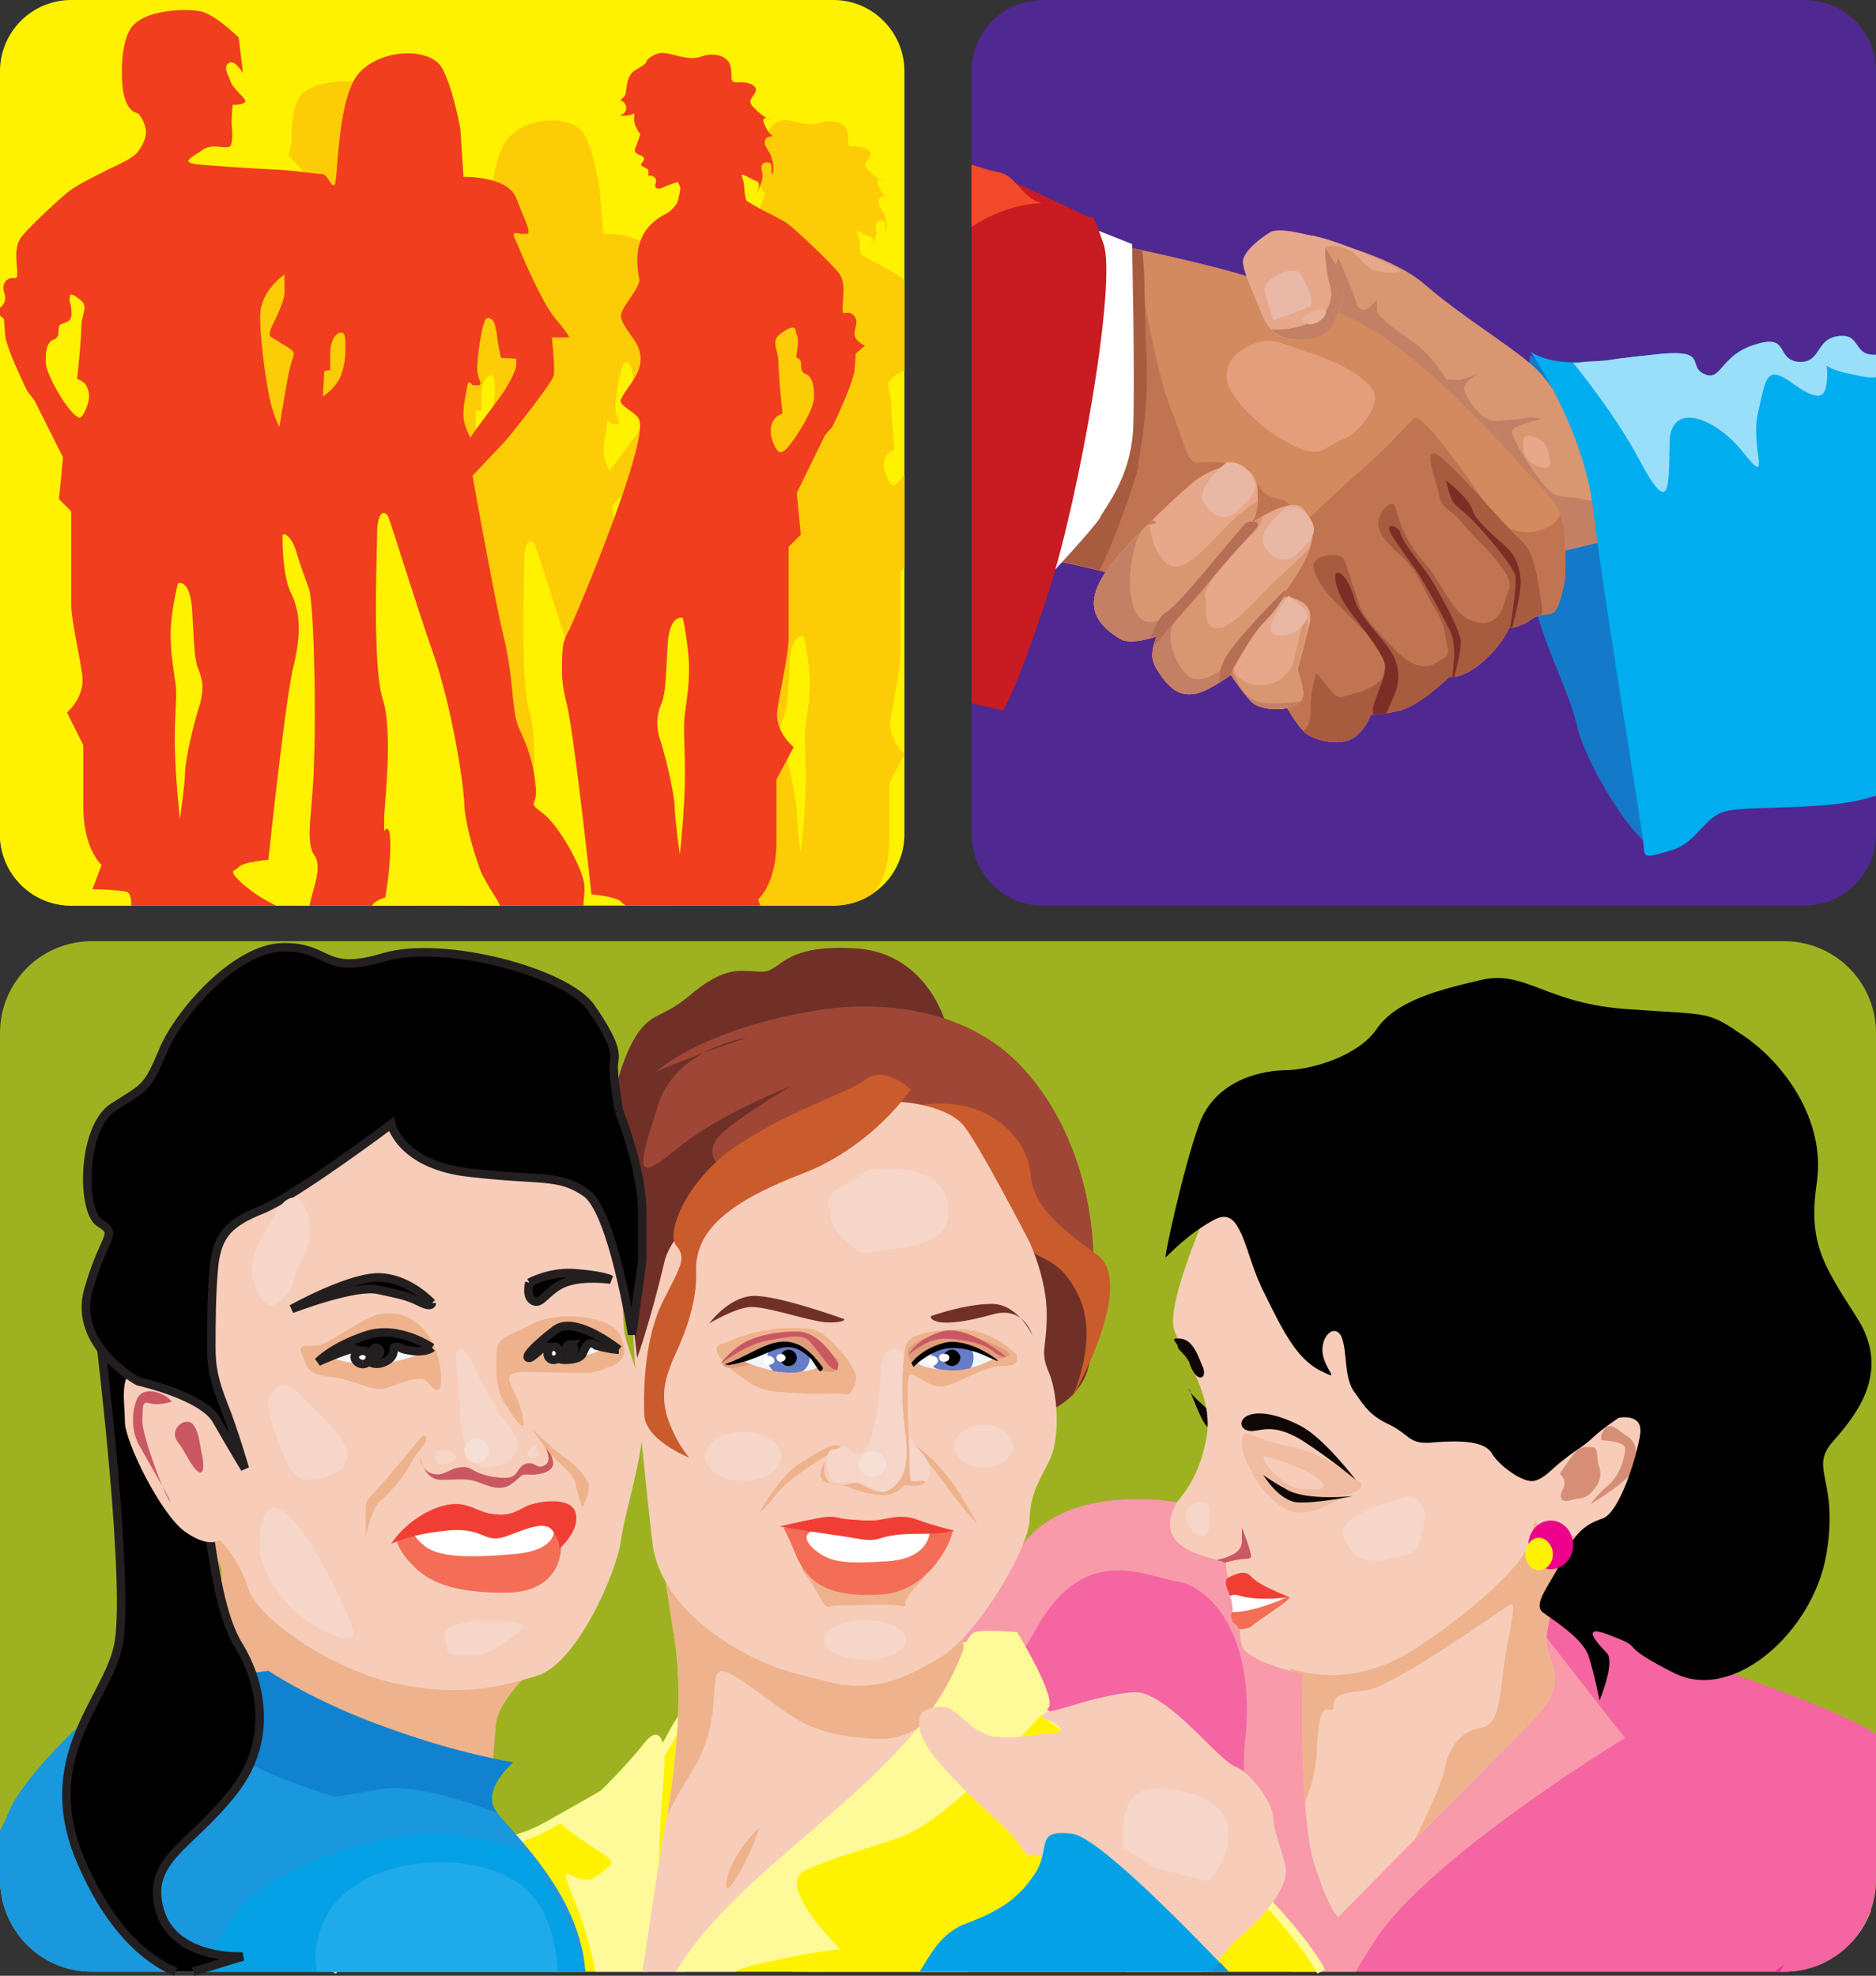 <svg xmlns="http://www.w3.org/2000/svg" width="47.578" height="50.103"><rect width="100%" height="100%" fill="#333333" stroke="none"/><defs><clipPath id="a"><path d="M0 23h47.578v27H0Zm0 0"/></clipPath><clipPath id="b"><path d="M24 48h23.578v2H24Zm0 0"/></clipPath><clipPath id="c"><path d="M24 46h23.578v2H24Zm0 0"/></clipPath><clipPath id="d"><path d="M24 43h23.578v3H24Zm0 0"/></clipPath><clipPath id="e"><path d="M19 38h28.578v12H19Zm0 0"/></clipPath><clipPath id="f"><path d="M45 45h2.578v5H45Zm0 0"/></clipPath><clipPath id="g"><path d="M29 24h18.578v20H29Zm0 0"/></clipPath><clipPath id="h"><path d="M7 40h28v10.102H7Zm0 0"/></clipPath><clipPath id="i"><path d="M0 32h8v18.102H0Zm0 0"/></clipPath><clipPath id="j"><path d="M24 0h23.578v23H24Zm0 0"/></clipPath><clipPath id="k"><path d="M38 8h9.578v14H38Zm0 0"/></clipPath><clipPath id="l"><path d="M39 8h8.578v5H39Zm0 0"/></clipPath></defs><g clip-path="url(#a)" transform="translate(0 .004)"><path fill="#9eb221" d="M2.32 49.996h42.938c1.289 0 2.32-1.055 2.32-2.344V26.184a2.326 2.326 0 0 0-2.32-2.32H2.32A2.326 2.326 0 0 0 0 26.183v21.468c0 1.29 1.031 2.344 2.32 2.344"/></g><g clip-path="url(#b)" transform="translate(0 .004)"><path fill="#fff866" d="M28.48 49.867a.76.76 0 0 0 .774-.773.778.778 0 0 0-.774-.774.775.775 0 0 0-.773.774c0 .437.332.773.773.773zm17.989-.23c.437-.258.8-.696.98-1.188a.808.808 0 0 0-.414-.129.778.778 0 0 0-.773.774.74.74 0 0 0 .207.543zm-21.082.23a.76.76 0 0 0 .773-.773.778.778 0 0 0-.773-.774.794.794 0 0 0-.774.774c0 .437.36.773.774.773zm18.558 0c.41 0 .77-.336.77-.773 0-.41-.36-.774-.77-.774a.778.778 0 0 0-.777.774c0 .437.336.773.777.773zm-3.093 0c.41 0 .773-.336.773-.773a.796.796 0 0 0-.773-.774.775.775 0 0 0-.774.774c0 .437.332.773.774.773zm-3.094 0c.41 0 .773-.336.773-.773a.796.796 0 0 0-.773-.774.778.778 0 0 0-.774.774.76.76 0 0 0 .774.773zm-3.094 0a.775.775 0 0 0 .773-.773.794.794 0 0 0-.773-.774.778.778 0 0 0-.773.774.76.76 0 0 0 .773.773zm-3.09 0c.41 0 .77-.336.77-.773 0-.41-.36-.774-.77-.774a.778.778 0 0 0-.777.774c0 .437.336.773.777.773"/></g><g clip-path="url(#c)" transform="translate(0 .004)"><path fill="#fff866" d="M28.453 47.625a.758.758 0 0 0 .774-.773.76.76 0 0 0-.774-.774.773.773 0 1 0 0 1.547zm19.125-.258v-1.031a.747.747 0 0 0-.566-.258.76.76 0 0 0-.774.774c0 .441.336.773.774.773.23 0 .437-.102.566-.258zm-22.219.258a.758.758 0 0 0 .774-.773.76.76 0 0 0-.774-.774.778.778 0 0 0-.773.774c0 .441.363.773.773.773zm18.559 0c.41 0 .773-.332.773-.773a.778.778 0 0 0-.773-.774.76.76 0 0 0-.773.774c0 .441.335.773.773.773zm-3.094 0a.773.773 0 1 0 0-1.547.76.76 0 0 0-.773.774c0 .441.336.773.773.773zm-3.094 0a.773.773 0 1 0 0-1.547.757.757 0 0 0-.77.774c0 .441.333.773.77.773zm-3.09 0c.438 0 .77-.332.77-.773a.757.757 0 0 0-.77-.774.76.76 0 0 0-.773.774c0 .441.336.773.774.773zm-3.093 0a.758.758 0 0 0 .773-.773.76.76 0 0 0-.773-.774.76.76 0 0 0-.774.774c0 .441.336.773.774.773"/></g><g clip-path="url(#d)" transform="translate(0 .004)"><path fill="#fff866" d="M28.426 45.36a.758.758 0 0 0 .773-.774.773.773 0 0 0-.773-.773.79.79 0 0 0-.77.773c0 .437.36.773.77.773zm19.152-.286v-.953a.762.762 0 0 0-.594-.309.775.775 0 0 0-.773.774.76.76 0 0 0 .773.773.74.74 0 0 0 .594-.285zm-22.242.285a.76.76 0 0 0 .773-.773.775.775 0 0 0-.773-.773.79.79 0 0 0-.773.773c0 .437.359.773.773.773zm18.555 0a.775.775 0 0 0 .773-.773.79.79 0 0 0-.773-.773.775.775 0 0 0-.774.773.76.76 0 0 0 .774.773zm-3.094 0a.778.778 0 0 0 .777-.773.794.794 0 0 0-.777-.773.772.772 0 0 0-.77.773c0 .437.332.773.77.773zm-3.09 0a.76.76 0 0 0 .773-.773.775.775 0 0 0-.773-.773.775.775 0 0 0-.773.773.76.76 0 0 0 .773.773zm-3.094 0a.76.76 0 0 0 .774-.773.775.775 0 0 0-.774-.773.793.793 0 0 0-.773.773c0 .437.363.773.773.773zm-3.093 0a.76.76 0 0 0 .773-.773.775.775 0 0 0-.773-.773.794.794 0 0 0-.774.773c0 .437.363.773.774.773"/></g><g clip-path="url(#e)" transform="translate(0 .004)"><path fill="#f465a2" d="M29.844 38.09s-2.961-.543-4.02 1.262c-1.031 1.78-5.926 8.71-5.926 8.71s-.105 1.008.204 1.934h25.156c.336 0 .644-.078.926-.203.234-.492.902-1.473 1.394-2.27v-3.558c-2.348-1.547-17.734-5.875-17.734-5.875"/></g><path fill="#f89aaa" d="M29.844 38.094s-2.961-.543-4.02 1.261c-.797 1.368-3.84 5.723-5.23 7.708.386-.13.773-.336 1.082-.747 1.234-1.523 3.402-2.808 4.613-5.027 1.238-2.215 2.785-1.289 3.582-1.184.774.13 2.012 1.313 1.703 4.07-.183 1.755.59 4.255 1.156 5.825h1.653c.129-.23.281-.465.46-.746 1.317-2.113 6.368-5.18 6.368-5.18l-2.113-2.707s-.282-.308-.723-.746c-4.328-1.34-8.531-2.527-8.531-2.527ZM20.102 50c-.075-.258-.13-.516-.18-.746.285.258.566.488.902.746zm4.976 0h.05-.05"/><path fill="#ef2294" d="M45.027 50h.23c.337 0 .645-.078.927-.203.156-.313.464-.774.8-1.317v-.027s-1.187.879-1.957 1.547"/><path fill="#0f0706" d="M30.746 35.879c.05-.027-.566-.492-.59-.645-.027-.156.36 1.032.512.953.156-.078.027-.285.078-.308"/><path fill="#f7cdba" d="M31.004 29.848s-1.52 3.168-1.211 3.918c.285.746 1.004 1.648.8 2.73-.206 1.082-.695 1.496-.773 1.649-.695 1.289 1.262 1.367 1.262 1.496l.05.336-.023.074c-.054.105 0 .234.102.465.027.078.05.207.05.285.028.023-.05.152-.05.18.027.05.027.156.078.18.05.026.156.155.156.206 0 .281.075.465.153.516.414.36 1.441.566 1.441.566s-.102 3.504.285 4.793c.414 1.29.621 1.367.621 1.367s3.582-3.632 4.817-4.87c1.238-1.212.363-1.571.465-2.27.078-.696.464-1.75.773-2.164.309-.438.797-.723.797-.723s1.289-1.621 1.008-2.371c-.309-.746-.825-.824-.825-.824s-1.546 2.656-2.605 1.855c-1.055-.797-1.004-1.262-1.004-1.262s-1.34-1.468-2.422-2.5c-1.058-1.03-3.043-1.34-3.558-2.343-.489-1.032-.387-1.29-.387-1.29"/><path fill="#eeb38c" d="M32.73 42.32c.18.028 1.497.567 3.172-.515 1.649-1.082 2.68-2.164 2.809-2.524.156-.336.207-.722.207-.722s.156.308.617.359c.309.05.621.027.824 0a1.798 1.798 0 0 0-.359.387c-.309.414-.695 1.468-.773 2.164-.102.699.773 1.058-.465 2.27-.617.616-1.828 1.855-2.887 2.91.336-.645.723-1.52.773-1.829.106-.543.438-.93.903-1.004.465-.078.465-.671.594-1.597.128-.93.386-1.727.101-1.496-.309.207-2.91 2.035-3.582 2.14-.695.075-.824.13-.848.41-.027.309-.363-.437-.414 1.059a4.05 4.05 0 0 1-.308 1.39c-.106-1.495-.055-3.273-.055-3.273s-.152-.027-.332-.078c0-.023.023-.05.023-.05"/><path fill="#fff" d="M31.133 40.309h.465c.18 0 1.058.257.93.285-.106 0-.75.41-.954.41h-.363v-.024c0-.027.078-.156.05-.18 0-.077-.023-.206-.05-.284a.416.416 0 0 1-.078-.207"/><path fill="#f46d57" d="M32.656 40.492h.024c.18 0-.567.461-.875.696-.102.101-.23.128-.387.128-.027-.078-.102-.156-.129-.156-.05-.023-.05-.129-.078-.18 0-.027.027-.05.027-.101.387.023 1.133-.234 1.418-.387"/><path fill="#f13e35" d="M31.11 40.027c.206-.105.464-.234.617-.05.18.18.414.28.644.386.129.051.23.102.309.13-.13.023-.309.05-.594.05-.64 0-.695-.156-.875-.078h-.027c-.075-.207-.13-.336-.075-.414v-.024"/><path fill="#ca5862" d="M30.852 39.563c.539-.13.617-.282.644-.438v-.387s.258.645.23.746c-.05.079-.101 0-.617.13l-.027.027c-.027-.028-.102-.051-.23-.079"/><path fill="#0f0706" d="M30.516 34.691c-.13-.28-.23-.695-.567-.746-.336-.027-.078.102-.078.207 0 .075.18.18.285.383.18.57.461.442.36.156"/><path fill="#f1bda2" d="M34.512 37.605c-.028-.027-.903-.773-1.832-.93-.953-.179-1.133-.515-1.184-.179-.027.336.102.54.309.953.23.414.746.903 1.054.903.309.027.493-.028.852-.207.363-.18.723-.31.8-.41.051-.13 0-.106 0-.13"/><path fill="#f7cdba" d="M33.145 37.758s-.336.05-.672-.258c-.36-.281-.489-.59-.41-.566.078 0 .925.23 1.363.566.441.336-.281.258-.281.258"/><path fill="#f5d6c9" d="M35.156 38.121c-.027-.027-1.21.36-1.082.824.153.438.41.72 1.004.618.59-.13.875-.13.926-.465.05-.332.207-.59.105-.825-.129-.23-.207-.359-.386-.336-.184.055-.543.184-.567.184"/><path fill="#d68f76" d="M39.563 37.371c.05.078.18.156.078.387-.13.234-.028.363.203.285.258-.078.363 0 .566-.258.207-.234.207-.437.13-.644-.052-.18 0-.414-.13-.438-.125 0-.308-.05-.437.102-.153.156-.41.566-.41.566"/><path fill="#d68f76" d="M40.617 36.523s.543.024.594.18c.027.152-.102.668-.387.926-.308.258-.488.516-.488.516s1.055-.618 1.133-.954c.078-.336.027-.644-.207-.773-.23-.152-.387-.336-.54-.207-.156.156-.105.285-.105.312"/><path fill="#0f0706" d="M31.727 36.29c.257 0 .566-.208 1.289.233.722.461 1.367 1.004 1.367 1.004s-.801-1.058-1.395-1.367c-1.52-.773-1.777.106-1.261.13m2.601 1.648s-1.16.128-1.672-.153c-.515-.285-.62-.387-.62-.387s.362.618.823.696c.465.05 1.47-.157 1.47-.157"/><g clip-path="url(#f)" transform="translate(0 .004)"><path fill="#f465a2" d="M45.129 49.996c.387-.59.723-1.16.926-1.777.492-1.39 1.007-2.293 1.523-2.809v2.242c0 1.29-1.031 2.344-2.32 2.344h-.13"/></g><path fill="#f5d6c9" d="M30.617 38.121c.051-.055.18.875-.129.824-.308-.05-.566-.566-.308-.75.285-.18.386-.023.437-.074"/><g clip-path="url(#g)" transform="translate(0 .004)"><path d="M29.563 31.879c.078-.05.515-.567 1.234-.953.723-.387.75.875 1.265 1.855.489 1.004.825 1.649 1.391 1.957.567.285.207.078.102-.36-.102-.464.285-.85.465-.487.156.359.054 1.054.335 1.414.258.363.387.593.903.828.515.258.465.515 1.133.437.672-.05 1.265-.027 1.445.282.152.285.797.773 1.082.695.281-.074.437-.309.746-.54.285-.23.543-.359.773-.593.258-.23.618-.465.618-.465s.62-.129.543.414c-.078.543-.516 1.985-.953 2.14-.465.153-.723.388-1.032 1.056-.308.644-.773 1.132-.465 1.34.286.206.98.644 1.137 1.081.153.465.281 1.137.281 1.137s.414-.98.18-1.21c-.258-.262-.719-.774.156-.415.875.336.024.153 1.547.926 1.52.773 3.531-1.055 3.867-2.988.332-1.907-.441-2.164.153-2.86.593-.672 1.52-1.78.617-3.172-.875-1.367-1.234-1.906-1.004-3.453.207-1.547-.824-2.965-1.828-3.66-.98-.668-.828-.543-2.938-.695-2.09-.13-2.632-1.004-3.738-.746-1.133.258-2.168.539-2.656 1.234-.465.7-1.676 1.059-2.371 1.059-.719.023-1.805.336-2.164 1.441-.387 1.082-.875 3.352-.825 3.3"/></g><path fill="#ec008c" d="M39.332 39.793c.309 0 .566-.281.566-.617 0-.336-.257-.617-.566-.617-.312 0-.57.28-.57.617 0 .336.258.617.57.617"/><path fill="#fff200" d="M39.02 39.82c.207 0 .363-.18.363-.41 0-.207-.156-.414-.363-.414-.18 0-.336.207-.336.414 0 .23.156.41.336.41"/><path fill="#eeb38c" d="M24.563 50c-.079-.23-.235-.465-.516-.719-1.008-.879-1.676-1.652-2.09-1.496-.41.153-1.082.719-1.262 1.363-.101.442-.18.723-.207.852h4.075"/><path fill="#e2a580" d="M20.566 49.719c.051.078.13.152.207.281h3.79c-.079-.23-.235-.465-.516-.719-1.008-.879-1.676-1.652-2.09-1.496-.41.153-1.082.719-1.262 1.363-.05.235-.101.414-.129.57"/><path fill="#fff200" d="M24.46 41.754s.282-.078.513.129c.386.36.851 1.16 1.109 1.289.414.207 5.8 4.148 7.344 6.676.027.05.054.101.078.152H8.426c.672-1.29 1.496-2.473 2.039-2.73 1.11-.516 2.293-.31 3.48-1.004 1.184-.672 2.551-1.395 2.86-1.856.308-.465.515-1.238 1.547-1.73 1.054-.461 6.109-.926 6.109-.926"/><g clip-path="url(#h)" transform="translate(0 .004)"><path fill="none" stroke="#fffa99" stroke-width=".216" d="M24.46 41.75s.282-.078.513.129c.386.36.851 1.16 1.109 1.289.414.207 5.8 4.148 7.344 6.676.027.05.054.101.078.152m-25.078 0c.672-1.289 1.496-2.473 2.039-2.73 1.11-.516 2.293-.309 3.48-1.004 1.184-.672 2.551-1.395 2.86-1.856.308-.465.515-1.238 1.547-1.73 1.054-.461 6.109-.926 6.109-.926"/></g><path fill="#fffa99" d="M16.445 50c.153-.746.258-1.496.258-2.063 0-1.933.152-2.808.152-3.324 0-.515-.152-.875-.515-.41-.36.465-1.418 1.598-1.828 1.8-.414.208-.516.106.308.7.848.567.848.465.309.875-.516.414-1.133-.773-.516.723.18.437.36 1.054.489 1.699h1.343"/><path fill="#f7cdba" d="M24.434 40.363c.05.23-.207 1.313.207 2.059.386.723-5.723 5.441-7.141 7.398l-.129.18H16.29c.18-1.133.36-2.473.516-3.324.308-1.649.539-3.531.308-5.078-.258-1.57-.488-3.196-.308-3.84.207-.645.437-2.113 2.757-1.75 2.293.332 5.258.926 5.258 1.648 0 .746-.386 2.707-.386 2.707"/><path fill="#eeb38c" d="M24.613 42.371c-.515.852-1.316 1.777-2.37 1.727-1.856-.102-2.063-.54-3.376-1.442-1.316-.879-.234.489-1.316 2.266-.23.363-.438.723-.617 1.082.23-1.469.386-3.066.18-4.406-.208-1.313-.41-2.653-.36-3.426 1.75.488 4.226 1.21 4.871 1.312.617.106 2.137-.101 2.55.336l.31.309-.051.234c.05.23-.18 1.285.18 2.008m-5.36 3.969c-.129.543-.93 2.062-.828 1.367.105-.672.828-1.367.828-1.367"/><path fill="#fffa99" d="M18.66 50c.102-.078.23-.102.387-.152 1.75-.414 2.27-.414 2.27-.414s-1.704-1.649-.88-2.012c.825-.36.981-.36 2.372-.824 1.394-.489 3.507-3.067 3.765-3.274.281-.203-.777-1.933-.777-1.933s-.875-.075-1.082 0c-.332.183-.203.75-1.211 2.14-1.672 2.215-4.637 3.946-6.133 6.11-.078.129-.156.23-.23.359h1.52"/><path fill="#f7cdba" d="M30.852 49.797s.18-.313.644-.723c.488-.414 1.211-1.21 1.106-1.726-.102-.516-.309-.903-.309-1.239 0-.336-.516-1.132-.977-1.316-.441-.18-1.753-1.93-2.554-1.879-.797.05-1.75.41-2.035.465-.309.05-.387.152-.18.23.23.079.566.336.207.336-.387 0-.879.153-1.473.102-.59-.05-.953-.668-1.285-.746-.312-.078-.621.129-.621.129s-.23.336.18.925c.39.594 1.472 1.575 1.78 1.856a3.4 3.4 0 0 1 .645.75c.204.281.23-.387 1.16.977.797 1.187.72 1.726 1.415 2.062h1.933c.235-.102.364-.203.364-.203"/><path fill="#eeb38c" d="M14.02 41.96c-.13.024-1.364 1.005-1.442 1.778a67.398 67.398 0 0 0-.156 2.063s-3.969-1.469-5.23-2.012c-1.266-.539-1.575-1.805-1.575-2.55V39.82c0-.285-.695-.797.078-.824.75-.027 1.703.824 3.117 1.34 1.395.516 3.739 1.289 4.204 1.367.464.05 1.004.258 1.004.258"/><path fill="#1998dd" d="m5.465 42.555 1.34-.184s1.183.8 3.015 1.445c1.828.668 3.196.875 3.196.875s-.825.696-.438 1.239c.387.515 1.777 1.777 2.164 3.425.051.157.078.364.102.645H2.32C1.031 50 0 48.945 0 47.656v-1.238c.102-.18.18-.36.23-.488.364-.88 2.243-2.758 2.836-2.938.621-.207 2.293-.387 2.399-.437"/><path fill="#1082cf" d="M12.629 45.98c-.797-.308-2.164-.746-2.938-.617l-1.187.203s-1.418-.41-2.266-.898c-.722-.414-1.367-1.473-1.238-2.04.258-.023.438-.05.465-.073l1.34-.184s1.183.8 3.015 1.445c1.828.668 3.196.875 3.196.875s-.825.696-.438 1.239l.05.05"/><path fill="#04a1e6" d="M14.563 49.098c.101.312.18.62.28.902H5.157c.282-.617.567-1.16.824-1.469.645-.926 2.422-1.547 3.145-1.726.719-.207 1.52-.309 1.984-.309.465 0 1.88.258 2.243.488.359.258 1.003 1.832 1.21 2.114zm8.761.902c.258-.41.543-1.004 1.211-1.234.746-.286 1.262-.57 1.703-1.239.438-.644-.027-1.136.926-1.03.617.05 2.629 2.085 3.996 3.503h-7.836"/><path fill="#1c8ed5" d="M30.723 50c.074-.078.152-.152.23-.23l.207.23h-.437"/><path fill="#1082cf" d="M14.844 49.95c-.051.027-.051.027-.074.05h.074v-.05"/><path d="M2.55 34.047s.774 6.367.438 7.73C2.68 43.145.926 44.59 2.063 47.22c.85 1.983 1.932 2.6 2.394 2.78h.441l1.262-.387s-1.754.106-2.113-1.183c-.36-1.29.824-1.625 1.906-3.043 1.059-1.39.567-2.887.129-3.61-.465-.718-.644-1.984-.824-3.246-.18-1.289-.438-2.32-.672-2.988-.23-.695-2.035-1.496-2.035-1.496"/><g clip-path="url(#i)" transform="translate(0 .004)"><path fill="none" stroke="#231f20" stroke-width=".216" d="M2.55 34.043s.774 6.367.438 7.73c-.308 1.368-2.062 2.813-.925 5.442.851 1.984 1.933 2.601 2.394 2.781m.441 0 1.262-.387s-1.754.106-2.113-1.183c-.36-1.29.824-1.625 1.906-3.043 1.059-1.39.567-2.887.129-3.61-.465-.718-.644-1.984-.824-3.246-.18-1.289-.438-2.32-.672-2.988-.23-.695-2.035-1.496-2.035-1.496"/></g><path fill="#1faae9" d="M13.402 47.965c.438.437.696 1.16.746 2.035H8.043c-.055-.281-.078-.566.074-1.031.57-1.957 4.047-2.242 5.285-1.004"/><path fill="#f5d6c9" d="M28.48 46.855c0-.59-.078-1.597 1.004-1.492 1.082.075 1.676.489 1.676 1.16 0 .668-.515 1.184-.515 1.184l-1.34-.336-.825-.516"/><path fill="#f7cdba" d="M15.797 31.395s-.024 1.75.027 2.316c.078.57.516 1.266.492 2.32-.027 1.032-.464 2.27-.57 3.043-.101.774-1.105 3.117-2.137 3.426-1.03.309-1.96.516-3.507.207-1.547-.309-3.555-1.598-3.813-2.45-.285-.823-.723-1.21-.723-1.21s-.257.234-.875-.207c-.617-.438-1.523-2.293-1.523-2.781 0-.465-.152-1.188.258-1.34.386-.157.8-.028.8-.184 0-.18.286-2.37.852-3.426.567-1.058 1.649-1.828 2.266-2.062.644-.207 1.781-.336 2.426-.668.668-.363 2.421-.078 3.398.46 1.008.571 1.754.313 2.039.954.309.644.59 1.602.59 1.602"/><path fill="#f46d57" d="M14.203 39.047c.05 0 .18 1.289-1.293 1.34-1.465.027-2.086-.309-2.445-.696-.387-.386-.414-.668-.414-.668s1.16-.515 1.597-.515c.442 0 1.032.203 1.262.203.235 0 .516-.645.88-.258.386.414.386.594.413.594"/><path fill="#fff" d="M14.047 38.71s.18.595-1.008.7c-1.184.102-1.879.074-2.242-.183-.332-.258-.488-.54-.129-.645.387-.129 1.215-.102 1.574-.129.387-.023 1.16-.129 1.34-.129.18-.023.465.387.465.387"/><path fill="#703027" d="M23.969 25.902s-.489-1.777-2.32-1.855c-1.829-.102-1.829.594-2.317.594-.492 0-.852-.18-1.703.488-.824.723-1.031.492-1.445 1.058-.41.594-.696 1.727-.54 1.778.153.078 1.547-.746 3.04-.953 1.523-.23 3.02-.438 3.894-.516.875-.101 1.39-.594 1.39-.594"/><path fill="#a04636" d="M27.73 31.96c0 .103.13-2.862-1.855-4.948-2.008-2.09-5.281-1.367-5.281-1.367s-4.82.695-4.848 3.195c-.023 2.5.723 5.62 1.059 6.16.336.516 5.36 1.188 7.14 1.188 1.801 0 3.735-2.293 3.735-2.938 0-.621.05-1.395.05-1.29"/><path fill="#703027" d="M26.727 35.723s.746-.336.902-1.16c.18-.825.18-2.243-.258-2.708-.437-.46-.824-.925-1.289-.695-.488.235-1.082-.926-.645 1.031a15.238 15.238 0 0 0 1.29 3.532"/><path fill="#ca5b2c" d="M22.86 28.379c-.024 0 2.113.644 2.37 1.52.286.874.207.824.622 1.496.386.668.925.308 1.492 1.44.566 1.134-.18 2.657-.18 2.657s1.703-2.941.645-3.687c-1.082-.774-1.598-1.262-1.676-2.035-.051-.774-.824-1.704-2.086-1.778-1.238-.055-1.137.387-1.188.387"/><path fill="#f7cdba" d="M26.11 31.496s.437.926.437 1.828c0 .903-.18.93.05 1.469.231.543.286 1.602.051 2.168-.257.566-.515.848-.539 1.598-.027.722-1.316 2.91-2.27 3.476-.929.57-1.726.88-2.808.621-.8-.207-1.445-.308-2.398-.879-1.39-.824-1.985-1.8-2.086-2.652-.102-.875-.672-5.93-.465-6.574.207-.617 4.77-4.356 5.824-4.559 1.059-.183 2.09.102 2.477.488.36.36 1.726 3.016 1.726 3.016"/><path fill="#eeb38c" d="M24.793 38.66s-.516-1.004-.953-1.441c-.414-.465-.723-.621-.723-.621s.672.773.903 1.109c.234.36.773.953.773.953"/><path fill="#f5d6c9" d="M23.168 36.574c-.023.051.414.41.414.668 0 .285-.078.387-.336.387-.23 0-.281-.024-.281-.23 0-.235-.055-.903.05-.903.079-.027.18.027.153.078"/><path fill="#eeb38c" d="M21.262 36.727s-1.211.695-1.57 1.16c-.36.465-.415.437-.415.437s.493-.902 1.032-1.234c.543-.336.773-.465.93-.438.152 0 .023.075.023.075"/><path fill="#f5d6c9" d="M22.988 34.691c-.05.258.18 2.86-.129 3.016-.28.18-.617.129-.77.027-.132-.129-.284-.156-.464-.156-.18 0-.492.05-.543-.05-.05-.106-.129-.286-.102-.438 0-.156 0-.336.18-.336.18-.027.258-.102.36-.027.57.62.75-.903.824-1.907v-.078c.054-.847.722-.539.644-.05"/><path fill="#eeb38c" d="M25.797 34.383c.055 0-.64-.672-1.414-.672-.723 0-1.29.129-1.395.363-.101.23-.129 1.39-.078 1.75.027.387.13.957.055 1.34-.078.414-.363.645-.567.672-.234.027-.566-.23-.695-.23s-.234.074-.465.05c-.234 0-.336-.207-.336-.386 0-.157.024-.235.024-.235s-.258.442 0 .543c.258.078.492.078.648.156.153.051.516.18.848.18.336 0 .515-.258.515-.258s.258.051.415 0c.152-.05.152-.105 0-.105-.13 0-.258.054-.258-.051-.028-.102-.028-.387-.028-.566 0-.18-.101-1.985 0-2.063.102-.101.543.414.98.258.466-.152.927-.488 1.392-.488.488 0 .308-.23.359-.258m-5.203-.673a3.976 3.976 0 0 0-1.34.056c-.414.074-.75.257-.93.308-.387.078.078.567.309.719.207.129.441.414.98.492.567.05 1.082.078 1.496.05.41 0 .387.103.516-.1.129-.235.078-.364.078-.364.024 0-.055-.152-.183-.36-.258-.335-.645-.773-.926-.8"/><path fill="#df9c7b" d="M23.145 34.613s-.18-.281-.106-.41c.078-.129.7-.465 1.137-.414.488.05 1.492.438 1.418.566-.106.13-.543.13-1.317.13-.722 0-1.132.156-1.132.128m-1.883-.129s.078.309-.207.309c-.282 0-.645-.258-1.285-.258-.645 0-1.032.156-1.239.156-.234 0-.285-.156-.05-.308.257-.156 1.082-.594 1.62-.543.544.027 1.137.644 1.16.644"/><path fill="#f0f6fc" d="M25.23 34.434s-.539.359-1.261.308c-.672-.05-.774-.23-.774-.23s.36-.285.696-.336c.363-.051.492-.102.75-.024.257.075.59.282.59.282"/><path fill="#667cc7" d="M24.613 34.691a.447.447 0 0 0 .078-.257.379.379 0 0 0-.105-.282c-.23-.078-.36-.027-.695.024a.365.365 0 0 0-.23.078.349.349 0 0 0-.052.18c0 .101.024.18.102.257a.722.722 0 0 0 .258.051c.234.028.465 0 .644-.05"/><path fill="#f0f6fc" d="M20.797 34.664s-.512.207-1.004.129c-.488-.074-.902-.258-.902-.258s.824-.437.98-.437c.18-.024.387-.075.54.105.183.207.386.461.386.461"/><path fill="#667cc7" d="M20.36 34.77a.436.436 0 0 0 .18-.336c0-.051-.024-.079-.024-.13-.028-.023-.051-.05-.106-.1-.152-.18-.36-.13-.539-.106-.05 0-.207.054-.36.129-.027.078-.054.128-.054.207 0 .129.055.23.156.336.051 0 .102.023.18.023.207.027.414.027.566-.023"/><path fill="#703027" d="M21.754 27.863c-.18.075-4.54 2.602-4.899 4.121-.359 1.524-.695 2.45-.695 2.45s-.387-2.836 0-3.504c.387-.672-.234-.028-.234-.645 0-.62-.13-.8 0-1.058.129-.258-.23.027-.23-.489 0-.515-.516-.746.257-1.21.774-.493 2.992-1.212 2.992-1.212s-1.832.258-2.27 1.75c-.464 1.47-.644 2.012.466 1.086 1.132-.93 2.91-1.601 2.91-1.601s-1.625.957-1.883 1.344c-.254.386-.023.898.648.515.668-.387 2.938-1.547 2.938-1.547"/><path fill="#eeb38c" d="M23.426 40.027s-.516.489-.461.645c.05.129-.13 0-.8.023-.669.028-1.056 0-1.134.055-.105.05-.258-.285-.414-.543-.152-.258-.46-.543-.129-.488.364.05 1.418.203 1.883.203h1.031l.024.105"/><path fill="#f46d57" d="M24.148 38.816c.079 0-.464 1.57-1.855 1.621-1.39.079-1.828-.386-2.086-.953a8.119 8.119 0 0 0-.336-.746s2.45-.078 3.04-.078c.593 0 1.237.156 1.237.156"/><path fill="#fff" d="M23.582 38.816s.027.696-1.055.774c-1.082.074-1.418.023-1.754-.207-.308-.207-.464-.488-.128-.567.335-.078.671-.078 1.21-.078h1.004c.13 0 .723.078.723.078"/><path fill="#ca5b2c" d="M23.094 27.629s-.953 1.445-2.758 2.14c-1.805.696-2.734 1.419-2.68 2.5.024 1.055-.543 2.063-.644 2.344-.106.309-.258.672-.106 1.266a3.36 3.36 0 0 0 .567 1.082s-1.106-.438-1.133-1.082c-.024-.621 0-1.91.465-2.863.465-.926.617-1.106.336-1.442-.258-.336.308-1.754 1.675-2.605 1.364-.875 2.653-1.235 3.141-1.598.516-.36 1.137.258 1.137.258"/><path fill="#703027" d="M23.61 33.375s.85-.309 1.546-.309c.668 0 1.028.801 1.028.801s-.204-.746-.977-.543c-.746.207-1.11.235-1.367.207-.258-.05-.23-.129-.23-.156m-2.192.078s-1.703-.617-2.32-.59c-.618.024-1.11.696-1.11.696s.645-.387 1.032-.414c.414-.024 1.418.335 1.906.386.492.028.492-.078.492-.078"/><path fill="#ca5862" d="M25.516 34.41s-.953-.828-1.625-.644c-.645.18-.852.59-.852.59s.387-.333.723-.387c.285-.074 1.11.054 1.367.258.258.207.387.183.387.183"/><path d="M25.309 34.512c.05 0-.723-.594-1.34-.465-.617.156-.852.516-.852.516l.051.101s.234-.254.621-.41c.672-.258 1.441.281 1.52.258"/><path d="M24.148 34.64a.222.222 0 0 0 .207-.206c0-.102-.101-.207-.207-.207-.128 0-.23.105-.23.207 0 .101.102.207.23.207M20 34.64a.206.206 0 0 0 .207-.206.206.206 0 0 0-.207-.207.206.206 0 0 0-.207.207c0 .101.078.207.207.207"/><path fill="#fff" d="M23.945 34.535c.075 0 .13-.05.13-.101 0-.079-.055-.102-.13-.102-.078 0-.129.023-.129.102 0 .05.051.101.13.101m-4.153 0c.078 0 .129-.05.129-.101 0-.051-.05-.102-.129-.102a.11.11 0 0 0-.102.102c0 .05.051.101.102.101m3.84.105c.078 0 .156-.078.156-.128 0-.078-.078-.13-.156-.13-.051 0-.13.052-.13.13 0 .05.079.129.13.129m-4.149-.028c.079 0 .157-.05.157-.101 0-.078-.079-.13-.157-.13-.05 0-.129.052-.129.13 0 .05.079.101.13.101"/><path fill="#f6e0d6" d="M22.14 37.45c.18 0 .333-.157.333-.31a.34.34 0 0 0-.332-.335c-.207 0-.364.156-.364.336 0 .152.157.308.364.308"/><path fill="#f13e35" d="M24.203 38.816s-.543-.129-.957-.285c-.41-.152-.746 0-1.082.028-.332 0-.23 0-.617-.028-.363-.023-.336-.129-.852-.023-.515.101-.925.203-.925.203s1.156.184 1.675.258c.489.078.617.129.926.027.336-.101.723-.101 1.133-.101.387 0 .7-.079.7-.079"/><path fill="#f5d6c9" d="M21.934 42.09c.593 0 1.054-.235 1.054-.492 0-.282-.46-.516-1.054-.516-.567 0-1.032.234-1.032.516 0 .257.465.492 1.032.492m3.016-4.871c.41 0 .745-.258.745-.543 0-.281-.336-.54-.746-.54-.414 0-.746.259-.746.54 0 .285.332.543.746.543m-6.109.331c.543 0 .98-.28.98-.616 0-.336-.437-.618-.98-.618-.543 0-.953.282-.953.618s.41.617.953.617"/><path fill="#ca5862" d="M21.262 34.59s-.438-.824-1.032-.824c-.617 0-1.183.129-1.52.386-.358.282-.437.438-.437.438s.618-.492 1.184-.594c.57-.101.902-.18 1.082.027.207.23.492.668.594.696l.105.023.024-.152"/><path d="M18.402 34.59c.903-.309 1.598-1.16 2.473.101 0 0-.05.157-.129.028-.101-.13-.152-.258-.23-.309-.645-.594-1.004.05-2.012.203-.152 0-.102-.023-.102-.023"/><path fill="#f5d6c9" d="M22.988 29.664c.028 0 .852.129 1.008.7.281 1.054-.516 1.21-1.574 1.34-.617.077-.54.151-.902-.18-.387-.313-.465-.594-.465-.801 0-.207-.23-.36.312-.645.54-.308.567-.414.875-.437.309-.028.746.023.746.023"/><path stroke="#231f20" stroke-width=".216" d="M15.695 28.172s.594 1.441.594 2.601v1.188l-.258 1.879s-.492-3.168-1.187-3.606c-.696-.464-1.082-.285-2.887-.492-1.8-.18-2.035-1.234-2.035-1.234s-2.395 1.8-3.274 2.164c-.847.336-1.105.644-1.21 1.34-.079.695-.079 1.675-.079 2.14 0 .489.055.825.309 1.47.258.644.543 1.62.543 1.62s-.387-.644-.723-1.234c-.36-.621-1.984-.98-1.984-.98s-1.672-.903-1.262-2.321c.414-1.441.774-1.39.285-1.7-.465-.284-.465-2.425.36-2.94.824-.516.851-.489 1.238-1.391.36-.93 1.828-2.63 3.04-2.653 1.21-.027 1.003.72 2.55.258 1.523-.465 4.691.383 5.285 1.285.617.903.617 1.137.566 1.418-.027.286.13 1.188.13 1.188"/><path stroke="#231f20" stroke-width=".216" d="M13.426 32.527s.543-.308 1.215-.234c.695.055.847.156.847.156s-.695-.101-1.16.078c-.46.18-.59.567-.797.465-.207-.105-.105-.465-.105-.465m-2.473.516s-.543-.594-1.262-.645c-.722-.078-2.293.797-2.293.797s1.598-.617 2.188-.488c.594.129.75.156 1.059.309.308.156.308.027.308.027"/><path fill="#ca5862" d="M13.738 36.547s.309.437.102.594c-.23.152-.23-.079-.488-.028-.258.078-.184.364-.543.364-.387 0-.72-.13-.825-.207-.101-.051-.18-.106-.464-.028-.258.106-.36.207-.618.106-.234-.106-.257-.414-.257-.414s.101.593.539.593c.441 0 .39-.027.722 0 .336.051.672.336 1.032.13.335-.235.23-.286.542-.259.31 0 .618-.128.54-.363-.051-.254-.282-.488-.282-.488"/><path fill="#f5d6c9" d="M12.629 35.824c.23.285.539.57.488.903-.078.336-.488.492-.824.492-.336 0-.516-.621-.566-.88a9.315 9.315 0 0 1-.102-1.21c0-.281-.129-.902 0-.902.102 0 .129-.153.438.515a5.2 5.2 0 0 0 .359.672c.156.258.258.387.207.41"/><path fill="#f6e0d6" d="M12.09 37.09a.314.314 0 0 0 .308-.309c0-.156-.156-.285-.308-.285-.184 0-.313.129-.313.285a.3.3 0 0 0 .313.309"/><path fill="#f5d6c9" d="M13.582 36.625c.027.102.156.309.05.309-.1.027-.257.101-.257-.051 0-.156.207-.258.207-.258m-2.266.156c.102 0 .41.153.153.282-.258.128-.387.027-.387.027s-.102-.258 0-.285c.129-.024.129-.024.234-.024"/><path fill="#f13e35" d="M14.176 39.281c.101-.078.566-.543.41-.957-.152-.386-1.004-.258-1.29-.101-.28.156-.46.23-.898.156-.441-.106-.671-.414-1.418-.106-.75.336-1.058.88-1.058.88s.414-.235 1.394-.337c.954-.105.954.336 1.493.153.515-.18 1.058-.461 1.238-.102.207.336.129.414.129.414"/><path fill="#eeb38c" d="M13.504 36.238s.336.543.644.825c.313.285.438.414.465.644.051.258.157.516.157.516s.23-.414.152-.618c-.102-.207-.309-.44-.594-.644-.281-.18-.824-.723-.824-.723m-2.781.157s-.696.847-1.059 1.261c-.387.41-.387.41-.387.617v.696s.157-.774.387-.926c.207-.156.594-.645.695-.824.106-.207.13-.258.364-.543.203-.281 0-.281 0-.281"/><path fill="#f5d6c9" d="M7.629 35.414c0 .024 1.184.98 1.184 1.469.027.488-.645.644-1.032.644-.36 0-.59-.593-.695-.902-.102-.285-.36-.902-.254-1.16.102-.23.18-.336.36-.336.206 0 .464.258.437.285m0-3.402c-.285.437-.078.539-.438.902-.336.387-.617.129-.773-.492-.156-.617.336-1.184.465-1.469.719-1.469 1.312.207.746 1.059m4.511 9.098c-.027.027 1.442-.079 1.083.23-.387.308-.852.644-1.239.644-.359 0-.644 0-.644-.152 0-.156-.13-.309 0-.492.129-.18.824-.258.8-.23m-3.171.335c-.13.387-1.442-.363-1.906-1.058-.465-.668-.543-1.082-.465-1.547.308-2.215 2.422 2.347 2.37 2.605"/><path fill="#eeb38c" d="M11.184 35c.027-.848-.54-1.855-1.543-1.676-.364.051-1.188.672-1.496.774-.286.078-.618-.075-.489.234.125.281.074.516.746.59.672.078 1.032.387 1.368.285.332-.102.875-.36 1.054-.18.051.051.36.489.36-.027m4.254-.336c.23-.05.464-.254.386-.512-.078-.257-.078-.515-.746-.699-.695-.152-1.316-.05-1.703.184-.387.203-.719.258-.773.566-.024.309-.051.953.156 1.313.23.363.41.644.488.644.078 0 0-.387-.129-.695-.129-.309-.437-.672.13-.672.57 0 1.265.027 1.573.027.309 0 .617-.156.617-.156"/><path fill="#f0f6fc" d="M15.438 34.125s-.387.285-.977.285c-.594 0-.828-.129-.828-.129s.492-.312.695-.312c.207 0 .414-.024.57 0 .153 0 .54.156.54.156m-4.641.156c-.024 0-.746.332-1.39.309-.669 0-1.055-.156-.981-.235.054-.101.492-.28.773-.28h.957c.153 0 .64.152.64.152v.054"/><path stroke="#231f20" stroke-width=".216" d="M10.953 34.176s-.851-.594-1.676-.309c-.851.285-1.21.668-1.21.668s.722-.332.93-.332c.179.024.28.488.694.36.438-.153.207-.438.36-.41.156 0 .027.05.387.1.386.052.515-.077.515-.077m4.742.051s-1.082-.875-1.597-.516c-.516.387-.801.7-.696.723.102.027.309-.282.489-.282.156 0 .027.309.414.332.36 0 .465-.101.488-.203.05-.078.105-.336.336-.156.387.102.566.102.566.102"/><path fill="#fff" stroke="#231f20" stroke-width=".216" d="M14.047 34.484c.078 0 .156-.074.156-.152 0-.105-.078-.18-.156-.18-.102 0-.156.075-.156.18 0 .078.054.152.156.152m.413-.179a.11.11 0 0 0 .102-.102c0-.05-.05-.105-.101-.105a.113.113 0 0 0-.106.105c0 .05.051.102.106.102M9.2 34.59a.178.178 0 0 0 .183-.18c0-.078-.078-.156-.184-.156-.101 0-.203.078-.203.156 0 .102.102.18.203.18m.336-.207c.05 0 .106-.051.106-.102 0-.054-.055-.105-.106-.105-.05 0-.101.05-.101.105 0 .051.05.102.101.102"/><path fill="#ca5862" d="M4.355 35.543c-.18-.234-.644-.363-.824-.156-.156.18-.258.824 0 1.265.258.461.903 1.57.774 1.414-.13-.129-.723-1.726-.696-2.058.024-.363-.027-.492.23-.414.235.05.516-.051.516-.051m.774 1.367c-.05-.129-.078-.8-.336-.851-.23-.051-.488.257-.281.515.203.258.332.617.515.746.203.13.102-.41.102-.41"/><g clip-path="url(#j)" transform="translate(0 .004)"><path fill="#502891" d="M26.445 22.96h19.328a1.81 1.81 0 0 0 1.805-1.804V1.801c0-.98-.8-1.805-1.805-1.805H26.445a1.808 1.808 0 0 0-1.804 1.805v19.355c0 .98.797 1.805 1.804 1.805"/></g><path fill="#1379c8" d="M38.816 8.996s1.235.875 1.778 4.406c.566 3.532 1.906 8.196 1.39 8.094-.539-.101-1.754-2.113-1.984-3.066-.207-.98-1.055-2.399-1.184-3.711-.132-1.34-.078-2.63-.156-3.531-.078-.903.156-2.192.156-2.192"/><path fill="#d99771" d="m40.824 13.688-1.16.28s-1.676-1.62-2.137-2.187c-.441-.57-1.16-1.547-1.652-1.96-.488-.387-1.469-.981-1.469-.981s-1.906-2.473-1.75-2.758c.153-.281 2.524.313 3.453 1.11.953.824 2.036 1.468 2.68 2.011.668.54 1.082 1.492 1.441 2.395.387.902.594 2.09.594 2.09"/><path fill="#c48064" d="M33.816 6.883c-.027 0 .13-.336.13-.336s.331.746.437 1.082c.074.336.308.234.437.078.13-.129.102-.129.102.156.027.282.93.746 1.238 1.082.309.309.516.668.516.668l.336.028.488-.157s-.438.207-.36.414c.051.207.438.825.848.774.387-.027.621-.05.75-.078.102-.028.36.027.36.027s-.645.152-.746.281c-.106.13.796 1.52 1.054 1.625.235.102.18.024.852.153.129.027.258.027.336.027.152.543.23.98.23.98l-1.16.282s-1.676-1.621-2.137-2.188c-.441-.57-1.16-1.547-1.652-1.96-.488-.387-1.469-.981-1.469-.981s-.258-.332-.59-.774c.024-.023.024-.05.024-.074.078-.387.05-.285.027-.515-.027-.235 0-.594-.05-.594"/><path fill="#d28a5e" d="M28.71 6.29s1.985.413 3.017.745c1.03.363 2.808 1.008 3.812 1.832 1.008.797 1.832 1.625 2.734 2.602.875.98 1.239 1.238 1.34 1.703.13.437.078 1.52.078 1.52s-.128.773-.308.851c-.184.078-.336 0-.567.18-.234.18-.543.207-.543.207s-.18.437-.695.875c-.515.437-.824.36-.824.36s-.7.698-1.238.85c-.543.13-.746.106-.746.106s-.207.567-.622.668c-.386.106-.851-.05-1.054-.207-.184-.18-.414-.566-.414-.566s-.723-1.364-2.344-2.371c-1.652-1.004-1.934-1.004-2.297-1.133-.332-.102-1.004-.23-1.465-.336-.492-.078-.672.207-.8-.36-.157-.566-.079-4.718.23-5.308.312-.594.516-1.238 1.187-1.754.668-.488 1.52-.465 1.52-.465"/><path fill="#c17451" d="M33.066 13.273s.567-.566 1.446-1.34c.875-.773 1.082-1.081 1.34-1.312.23-.258 1.699 2.008 2.113 2.524.41.492 1.055.386 1.367.18.125-.075.203-.204.254-.282 0 .023.027.078.027.129.13.437.078 1.52.078 1.52s-.128.773-.308.851c-.184.078-.336 0-.567.18-.234.18-.543.207-.543.207s-.18.437-.695.875c-.515.437-.824.36-.824.36s-.7.698-1.238.85c-.543.13-.746.106-.746.106s-.207.567-.622.668c-.386.106-.851-.05-1.054-.207-.184-.18-.414-.566-.414-.566s-.309-.567-.953-1.262c-.258-.438-.489-.953-.438-1.418.078-.746.078-1.133.465-1.441.41-.313 1.312-.622 1.312-.622"/><path fill="#a75b3f" d="M32.215 15.773c.027-.05 1.367 1.52 1.547 1.754.183.207.183.18.722.024.516-.18.594-.387.594-.387s.129-.332-.05-.64c-.184-.336-1.137-1.215-1.29-1.395-.183-.207-.492-.645-.414-.848.078-.207.672-.312.774-.078.078.23.257.774.386 1.16.13.36.672.903 1.055 1.262.414.36.723.309.93.156.207-.129.308-.129.234-.414-.078-.285 0-.437-.312-.93-.309-.515-.387-.875-.774-1.261-.41-.387-.746-.668-.644-1.031.129-.36.386-.465.414-.282.05.18.23.875.746 1.418.492.54.672 1.34 1.289 1.492.617.157.723-.464.773-.617.028-.18.258-.285-.129-.8-.386-.516-.566-.59-.925-1.032-.364-.46-.567-.387-.645-.773-.078-.41-.336-.977-.156-1.055.207-.101 1.777 1.805 2.215 2.191.441.36.441 1.211.52 1.493.023.129.05.257.023.414-.078 0-.153.027-.282.129-.234.18-.543.207-.543.207s-.18.437-.695.875c-.515.437-.824.36-.824.36s-.7.698-1.238.85c-.543.13-.746.106-.746.106s-.207.566-.622.668c-.386.106-.851-.05-1.054-.207-.184-.18-.414-.566-.414-.566s-.41-.774-1.29-1.57c.13-.208.286-.31.387-.387.18-.13.438-.207.438-.286"/><path fill="#c17451" d="M28.79 6.316s.464 2.938.901 4.047c.438 1.082.387 1.418.774 1.364.387-.024 1.16-.024 1.34.386.207.414.308.465.722.567.383.129.461.773.668 1.601.23.824.438 2.035.157 2.91-.207.672 0 1.082-.286 1.34-.207-.18-.386-.515-.386-.515s-.723-1.364-2.344-2.371c-1.652-1.004-1.934-1.004-2.297-1.133-.332-.102-1.004-.23-1.465-.336-.492-.078-.672.207-.8-.36-.157-.566-.079-4.718.23-5.308.312-.594.516-1.238 1.187-1.754a2.368 2.368 0 0 1 1.29-.438h.308"/><path fill="#a75b3f" d="M28.867 11.781c-1.367.18-1.16-.594-1.883-.414-.386.078-.93.723-1.289 1.367 0 .516.028.926.078 1.082.13.567.309.282.801.36.387.078.953.18 1.313.285.465-.93 1.058-2.734.98-2.68"/><path fill="#7c2e26" d="M34.227 15.492c.308.41.875 1.106.902 1.39.027.31-.336.954-.309 1.134v.105c.051 0 .153 0 .336-.027.102-.23.203-.465.254-.594a1.156 1.156 0 0 0-.152-1.004c-.18-.308-.774-.851-.903-1.289-.128-.488-.359-.746-.464-.672-.075.078 0 .516.336.957m1.109-1.855c.203.308.566.797.695 1.004.18.308.465.796.723 1.312.18.313.129.879.074 1.211h.055c.078-.309.203-.797.152-.977-.074-.335-.566-1.238-.824-1.625-.258-.359-.645-.824-.695-1.054-.028-.156-.489-.336-.18.129m2.961 2.293c.055-.364.183-1.137.129-1.34-.074-.285-.953-1.29-1.156-1.469-.208-.207-.415-.312-.465-.492a2.582 2.582 0 0 1-.13-.438s.567.414.669.746c.105.313.695.774.902.981.207.207.363.594.309 1.004-.024.285-.13.723-.203.98l-.055.028"/><path fill="#a75b3f" d="M28.816 12.012c.024-.18.332-1.496.258-2.965-.054-1.082-.027-2.164-.105-2.68a4.383 4.383 0 0 0-.258-.078s-.852-.023-1.52.465a3 3 0 0 0-.566.594c-.441 1.34-.828 3.425 0 4.226.848.903 1.672 1.235 1.777 1.055.13-.18.414-.617.414-.617"/><path fill="#e39e7c" d="M34.176 11.082c.23-.102.824-.719.668-1.133-.18-.414-1.004-.797-1.547-.98-.567-.153-.977-.438-1.414-.281-.465.152-.801.437-.774.902.024.437.746 1.133 1.262 1.469.54.336.926.488 1.211.336.309-.184.594-.313.594-.313"/><path fill="#fff" d="m27.86 5.852.85.336s.08 3.476.028 4.714c-.078 1.239-.699 1.934-.851 2.243-.18.285-1.211 1.39-1.211 1.39s-1.703-.512-1.649-1.726c.051-1.211-.363-4.329.024-5.332.414-1.032-.153-1.91.98-1.754 1.133.156 1.828.129 1.828.129"/><path fill="#c81b22" d="M24.64 4.281c.051.024.13.024.18.051.668.102 2.45 1.031 2.707 1.133.254.129.13-.207.461.723.336.953-.59 6.34-1.414 8.89-.828 2.527-1.137 2.938-1.137 2.938l-.796-.18V4.28"/><path fill="#e6a78b" d="M33.324 5.98c.028-.027.93.98.696 1.7-.204.722-.438.902-.954.93-.515.05-.851-.13-1.054-.618-.207-.515-.465-1.058-.492-1.34 0-.257.386-.57.671-.75.258-.18 1.082.106 1.133.078"/><path fill="#c48064" d="M32.242 8.352c.594.05 1.778-.23 1.469-1.188a3.464 3.464 0 0 1-.102-.875c.258.363.567.93.41 1.39-.203.723-.437.903-.953.93-.359.028-.617-.05-.824-.257"/><path fill="#e9b8a7" d="m32.063 7.371.23.75s.672-.234.902-.336c.23-.105-.23-.875-.23-.875s-.184-.129-.543.05c-.387.18-.36.411-.36.411"/><path fill="#e9b198" d="M33.195 8.223c.102.027.285-.078.336-.13.102-.1.18-.284-.05-.257-.079 0-.774.258-.286.387"/><path fill="#e6a78b" d="M38.66 11.082c-.027.027-.129.465.207.672.332.207.488.101.438-.102-.051-.234-.051-.363-.23-.492-.208-.129-.364-.129-.415-.078m-5.156-4.715c.027-.05.207-.258.7-.027.23.105.382.387.589.492.336.129.773.078.723.023-.051-.074-2.036-.976-2.399-.875-.36.13-.668.13-.336.31.336.179.723.077.723.077m-5.129 7.707c.621-.672 1.316-1.367 1.781-1.754.18-.18.489-.36.797-.465.438-.152.879.055.93.465.074.723-.156.953-.156.953s1.054-.746 1.34-.359c.285.387.285.746.05 1.238-.23.489-.617.977-.617.977s.852 0 .723.644c-.157.645-.313 1.211-.313 1.211s.106.309.13.493c.026.18.026.359-.333.46-.336.106-.824.028-.98-.152-.18-.18-.516-.672-.516-.672s-.645.492-1.004.492c-.336.024-.543-.183-.723-.414-.152-.23-.207-.28-.257-.515-.028-.207.105-.54.105-.54s-.621.231-.906.075c-1.004-.59-.797-1.262-.051-2.137"/><path fill="#d99771" d="M29.148 13.25c.028.258.106.773.438 1.031.441.332.98-.414 1.676-1.086.285-.258.492-.41.644-.488-.023.414-.18.566-.18.566s.13-.078.31-.18c-.052.18-.153.36-.333.516-.363.309-1.187 1.211-1.137 1.52.051.285-.101.824.336.8.438-.05.98-.8 1.727-1.468.258-.234.437-.414.594-.566-.028.074-.055.18-.106.257-.23.489-.617.977-.617.977h.129c-.027.027-.078.078-.102.078-.285.23-1.187 1.34-1.238 1.648-.05.286.36.567.746.516.387-.05.465-.152.645-.336.18-.18.23-.898.386-1.285.102-.184.102 0 .079.281a13.01 13.01 0 0 1-.235.953s.106.309.13.493c.026.18.026.359-.333.46-.336.106-.824.028-.98-.152-.18-.18-.516-.672-.516-.672s-.645.492-1.004.492c-.336.024-.543-.183-.723-.414-.152-.23-.207-.28-.257-.515-.028-.207.105-.54.105-.54s-.621.231-.906.075c-1.004-.59-.797-1.262-.051-2.137.258-.285.516-.566.773-.824"/><path fill="#c48064" d="M29.176 13.3c-.028 0-.078 0-.102.024l.125-.129c.156.028.184.078-.023.106zm-.207.13c-.438.617-.567 2.965.644 2.191.285-.207.543-.312.414-.183-.156.128-.441.515-.312.957.515 1.699 1.367.18 1.547.64.386.903.722.852 1.726.75-.05.05-.129.13-.281.153-.336.105-.824.027-.98-.153-.18-.18-.516-.672-.516-.672s-.645.492-1.004.492c-.336.024-.543-.183-.723-.414-.152-.23-.207-.28-.257-.515-.028-.207.105-.54.105-.54s-.621.231-.906.075c-1.004-.59-.797-1.262-.051-2.137.207-.207.414-.437.594-.644"/><path fill="#b66e55" d="M29.254 16.395c.308-.364 1.004-1.16 1.234-1.418a32.065 32.065 0 0 1 1.344-1.547c.102-.106.074-.18 0-.207-.078.027-.105.05-.105.05s.027 0 .05-.05c-.05 0-.129 0-.18.05-.152.106-1.675 2.063-2.011 2.243-.18.105-.309.386-.387.644.078-.023.133-.023.133-.023s-.055.129-.078.258m1.906.769c.23-.41.617-1.105.903-1.39.257-.258.41-.489.488-.645H32.5s.05-.05.078-.102c.024-.05.024-.078.024-.078s-1.391 1.367-1.57 1.832c-.106.203-.106.41-.106.54.105-.079.183-.13.234-.157"/><path fill="#e9b8a5" d="M32.68 15.105s-.797.954-.282 1.004c.512.051.77-.386.77-.515-.023-.156-.488-.489-.488-.489m-.051-2.242s-.746.59-.594.926c.156.336.516.566.852.258.308-.309.593-.516.336-.902-.235-.387-.594-.282-.594-.282m-1.519-1.136s-.774.62-.594.98c.152.336.539.566.851.258.336-.309.617-.516.36-.93-.258-.383-.618-.308-.618-.308"/><g clip-path="url(#k)" transform="translate(0 .004)"><path fill="#00adef" d="M38.816 8.914s1.34 1.906 1.594 4.02c.235 2.09 1.238 8.07 1.266 8.43.05.335-.078.437.668.206.773-.207.851-.953 1.574-1.03.723-.106 2.527 0 3.555-.337l.105-.027V8.992c-.078 0-.156 0-.234-.027-.309-.102-.23-.54-.77-.438-.543.106-.39.696-.98.645-.567-.078-.207-.723-1.082-.438-.88.258-.852.954-1.29.746-.464-.203.18-.668-1.316-.488-1.496.156-.773.13-1.726.18-.926.078-1.364-.258-1.364-.258"/></g><g clip-path="url(#l)" transform="translate(0 .004)"><path fill="#99dff9" d="M39.898 9.2c.461.566 1.211 1.57 1.7 2.5.773 1.44.722.616.746-.466 0-1.082 1.16-.671 1.883.258.722.903.156-.156.359-1.031.207-.902.207-1.238.902-.723.723.516.828.285.852-.18.027-.488-.23-.23.594-.078.336.079.539.106.644.079v-.567c-.078 0-.156 0-.234-.027-.309-.102-.23-.54-.77-.438-.543.106-.39.696-.98.645-.567-.078-.207-.723-1.082-.438-.88.258-.852.954-1.29.746-.464-.203.18-.668-1.316-.488-1.496.156-.773.13-1.726.18-.102.027-.207.027-.282.027"/></g><path fill="#ed1c24" d="M24.64 4.176c.231.078.489.156.747.207.437.152.515.617 1.031.773 0 0-.824-.027-1.777.594V4.176"/><path fill="#f14929" d="M24.64 4.176c.231.078.489.156.747.207.437.152.515.617 1.031.773 0 0-.824-.027-1.777.594V4.176"/><path fill="#fff200" d="M1.805 22.965h19.328a1.808 1.808 0 0 0 1.804-1.805V1.805c0-.98-.796-1.805-1.804-1.805H1.805A1.808 1.808 0 0 0 0 1.805V21.16c0 .98.797 1.805 1.805 1.805"/><path fill="#fccc06" d="M7.398 3.61s-.054-.825.23-1.188c.286-.36 1.212-.41 1.571-.332.363.074.903.617.903.617l.105.824s-.207-.336-.363-.258c-.13.106.027.516.078.672.05.153.336.258.336.258s-.285-.156-.309.024c-.027.207-.027.492-.027.492l.078.437s-.465-.027-.723.13c-.28.179-.59.308-.078.335.516.05 1.395.102 1.832.129.438.023.801.102.98.102.153 0 .18.308.282.257.105-.05.078-2.062.617-2.629.516-.566 1.625-.542 1.91-.078.258.493.387 1.418.387 1.418l.102 1.11s1.007-.028 1.21.488c.208.492.387.8.258.8h-.152s-.207-.027-.156.102c.078.13.566 1.418.953 1.856.36.465.336.465.336.465h-.414s.078.644.054.875c-.054.207-1.109 1.496-1.109 1.496l-.773.824s.464 2.68.695 3.687c.258 1.004.18 1.778.387 2.188.18.387.308.773.386 1.316.051.516-.257.336.157.645.386.281.925 1.312.953 1.676.023.257-.055.488 0 .617H16.21a1.727 1.727 0 0 0-.129-.309c-.336-.515-.387-.644-.387-.644s-.336-.875-.36-1.52c-.054-.644-.335-2.426-.75-3.558-.382-1.133-.952-2.989-1.03-3.145-.075-.152-.258-.078-.258.387 0 .488-.102 3.117.129 3.867.234.773.054 2.473.054 2.73v.309s.13-.258.13.313a6.9 6.9 0 0 1-.13 1.21s-.335.102-.335.258v.102h-1.442v-.05c.05-.364.36-.981.152-1.29-.23-.309-.05-1.004 0-2.164.028-1.16-.023-3.61-.152-3.996-.105-.387-.207-.594-.285-.902-.102-.31-.309-.438-.309-.31 0 .157 0 .954.207 1.368.18.387.23.875.024 1.727-.207.875-.567 4.406-.567 4.406s-.566.027-.671.156c-.102.125-.258.05.027.332.281.285.851.621 1.082.645.05 0 .105.027.156.078H7.602c0-.258 0-.488-.153-.488-.308-.055-.75-.055-.75-.055l.235-.567s-.438-.359-.438-1.34v-1.44l-.387-.75s.41-.36.36-.848c-.078-.516-.258-1.29-.258-1.704v-2.085l-.285-.286.105-.98-.672-1.313-.18-.207s-.464-1.004-.488-1.34c-.027-.335-.027-.359-.027-.359l-.23-.18s.23-.105.257-.234c.024-.152-.128-.309.024-.465.156-.152.258.055.258-.18 0-.23-.102-.593.078-.824.207-.257 1.004-.98 1.16-1.11.18-.128.621-.331.8-.437.18-.101.59-.257.747-.464.156-.204.23-.36.156-.618-.078-.257-.594-.746-.594-.746Zm8.067 8.35c-.027 0 .515-.694.773-1.085.23-.36.282-.54.282-.617v-.13l-.336-.023s-.075-.257-.13-.515c-.023-.285-.05-.285-.05-.285s-.078-.207-.18-.078c-.101.105-.258 1.082-.207 1.238.028.18.156.285.028.285h-.13s-.105-.156-.128 0c0 .152-.078.41-.078.668 0 .285.18.566.156.543zm-3.402-.952s.308-.207.386-.516c.102-.285.102-.492.102-.699 0-.18-.024-.332-.153-.258-.128.078-.183.258-.183.465v.414h-.152Zm-1.032.695.207-1.11c.078-.386.13-.464.13-.566 0-.105-.208-.18-.364-.308-.152-.106-.258-.078-.152-.309.128-.234.308-.62.308-.8v-.438s-.566.387-.566.98c0 .59.18 1.778.281 2.137.105.387.156.414.156.414zm-2.293 9.121s.075-.644.102-1.054c0-.387.234-1.29.36-1.649.105-.363.054-.57-.052-.8-.074-.231-.101-.618-.128-1.368-.051-.746-.36-.617-.36-.617s-.156.695-.156 1.16c0 .465.05.695.105 1.055.051.336 0 .672 0 1.418 0 .75.13 1.855.13 1.855zm-2.347-9.328c.078.027.285-.36.234-.621-.05-.23-.258-.281-.258-.281s.078-.903.078-1.184c0-.285.18-.465 0-.62-.156-.153-.363-.259-.39-.13-.024.13-.075.078-.051.363.027.282.078.258-.05.309-.102.05.05.281-.13.36-.207.078-.207.335-.207.515 0 .207.207.566.414.875.18.336.282.414.36.414"/><path fill="#fccc06" d="M20 6.754c-.566.309-.746.746-.617 1.52.023.206-.438.644-.414.878 0 .23.336.54.414.77.129.492-.235.773-.438 1.16-.078.129.387.285.438.465.203.566-1.445 4.46-1.653 4.871-.05.129-.101.258-.128.387-.024.18-.024.36-.024.465v.152c.024.207.05.465.129.75.18.851.54 4.379.54 4.379s.593.054.698.156c.075.102.203.078.075.258h2.113c.363 0 .722-.102 1.008-.309.074-.078.41-.465.41-1.34v-1.445l.387-.746s-.41-.36-.36-.852c.078-.488.258-1.289.258-1.675v-2.114l.102-.101v-2.348c-.153.207-.231.258-.282.285-.078 0-.285-.386-.234-.617.05-.258.258-.285.258-.285s-.078-.926-.078-1.211c0-.258-.18-.465 0-.594.128-.129.257-.203.335-.203V7.113a.42.42 0 0 0-.128-.101c-.153-.13-.594-.336-.774-.438l-.695-.386-.875.101c-.18.027-.18.336-.465.465Zm.309 14.871s-.102-.645-.102-1.031c0-.414-.234-1.313-.363-1.676-.102-.36-.051-.54.054-.797.075-.234.102-.621.13-1.367.05-.723.359-.617.359-.617s.152.695.152 1.156c0 .465-.05.723-.102 1.059-.05.336 0 .695 0 1.441 0 .75-.128 1.832-.128 1.832"/><path fill="#fccc06" d="M20.102 6.805a.738.738 0 0 0 .078-.078c.027-.075.18-.516.129-.59l-.024-.106s-.258.078-.387.13c-.128.077-.183-.024-.156-.079.028-.05.028-.129-.027-.152-.05-.051-.13-.051-.13-.051v-.106l-.128-.101s-.074-.027-.023-.106c.05-.05.101-.101-.028-.152-.101-.05-.152-.05-.129-.156.055-.102.13-.336.13-.336s-.13-.152-.153-.281c0-.157.023-.207-.027-.18-.051.023-.282.05-.309.05.027-.027.129-.05.156-.156 0-.101-.054-.18-.105-.203-.078-.027.105-.078.105-.207.024-.129 0-.386.203-.492.207-.129.258-.152.258-.203 0-.027.13-.184.363-.207.23 0 .59.18.875.078.282-.105.672-.027.723.23.05.286-.05.387.152.36.235 0 .493.078.415.258-.106.183-.231.183.027.414.254.23.332.207.332.207s-.258-.13-.152.101c.101.258.203.286.203.286s-.18 0-.18.074c-.023.105-.023.129.078.285.129.18.129.465.102.516-.051.05.027-.23-.075-.258-.105-.028-.234 0-.183.23.055.235-.18.516-.18.516s.207-.281.055-.332c-.156-.055-.258-.13-.336-.156-.05 0 .023.156.05.257 0 .13-.027.336.102.438l.028.027h-.051c-.7.23-1.344.281-1.781.23"/><path fill="#fff200" d="M4.871 15.465c-.05-.8-.36-.672-.36-.672s-.183.75-.183 1.266c0 .515.055.773.106 1.16.078.36 0 .746 0 1.547 0 .824.129 2.007.129 2.007s.101-.695.128-1.109c0-.437.258-1.441.387-1.828.102-.414.05-.617-.05-.875-.106-.258-.106-.695-.157-1.496M1.957 9.613s.105-1.004.105-1.312c0-.309.18-.516 0-.672-.18-.152-.292-.215-.292-.09-.028.156.02.05.042.36.028.285-.164.273-.265.324-.129.05.027.308-.18.386-.207.079-.207.36-.207.567 0 .207.207.617.438.98.234.336.336.41.414.438.074.027.308-.414.23-.672-.05-.258-.285-.309-.285-.309M12.191 22.09s-.359-.953-.414-1.653c-.023-.695-.359-2.652-.797-3.89-.44-1.262-1.058-3.274-1.136-3.453-.102-.18-.281-.102-.281.437 0 .516-.13 3.403.152 4.227.258.851.027 2.707.027 2.992v.332s.156-.281.156.336c0 .645-.128 1.34-.128 1.34s-.258.074-.336.207h3.25c-.028-.05-.051-.106-.082-.156-.36-.567-.41-.72-.41-.72m-9.024.516c-.36-.054-.824-.054-.824-.054l.234-.617s-.465-.387-.465-1.497v-1.542l-.414-.829s.465-.386.387-.953c-.074-.539-.281-1.39-.281-1.828v-2.32l-.309-.309.102-1.058-.723-1.442-.18-.234S.156 8.84.13 8.48c-.027-.359-.027-.386-.027-.386L0 8v13.16c0 .98.797 1.805 1.805 1.805h1.527c-.004-.203-.031-.352-.164-.36m4.797-.929c-.235-.36-.027-1.11 0-2.371.05-1.29 0-3.942-.13-4.383-.155-.41-.233-.64-.335-.977-.102-.336-.336-.492-.336-.336 0 .157 0 1.032.234 1.47.204.437.258.98.024 1.905-.207.953-.617 4.82-.617 4.82s-.617.051-.75.18c-.102.13-.282.051.027.364.227.222.629.488.922.617h.848c.066-.395.347-.98.113-1.29m8.969-5.335c-.051.824-.051 1.238-.157 1.496a1.246 1.246 0 0 0-.05.875c.128.387.386 1.394.386 1.832.028.437.13 1.133.13 1.133s.128-1.184.128-2.012c0-.824-.05-1.21 0-1.57.05-.387.102-.645.102-1.16 0-.516-.153-1.262-.153-1.262s-.336-.129-.386.668"/><path fill="#f03e1e" d="M14.82 22.45c-.027-.387-.617-1.497-1.058-1.829-.438-.336-.102-.129-.18-.7-.05-.566-.207-1.003-.414-1.44-.203-.438-.129-1.29-.41-2.399-.258-1.105-.774-4.02-.774-4.02l.852-.902s1.16-1.418 1.21-1.648c.028-.23-.05-.953-.05-.953h.438s.05 0-.36-.493c-.414-.515-.957-1.906-1.035-2.058-.074-.156.156-.078.156-.078h.157c.152 0-.055-.364-.258-.903-.207-.566-1.34-.543-1.34-.543l-.078-1.21s-.18-1.032-.465-1.547c-.285-.516-1.496-.516-2.086.105-.594.617-.543 2.809-.645 2.86-.105.05-.156-.282-.335-.282-.18 0-.594-.078-1.06-.105a60.506 60.506 0 0 1-2.007-.13c-.566-.05-.207-.179.078-.386.282-.18.653.05.707-.129.055-.18.012-.488.012-.488s0-.309.027-.516c.106.012.32-.023.32-.093s-.32-.333-.37-.485c-.051-.156-.207-.375-.051-.48.152-.102.36.257.36.257L6.054.953s-.59-.59-.977-.668C4.664.207 3.688.258 3.352.672c-.309.387-.258 1.289-.258 1.289s-.016.848.414.914c.07.098.129.191.152.27.102.257 0 .464-.156.695-.152.207-.645.387-.824.492-.207.102-.668.332-.848.461-.207.129-1.059.93-1.289 1.215-.207.281-.106.668-.106.926 0 .23-.101.027-.28.18-.157.179 0 .335-.028.491a.332.332 0 0 1-.129.2V8l.102.094s0 .027.027.386c.027.36.566 1.442.566 1.442l.18.234.723 1.442-.102 1.058.309.309v2.32c0 .438.207 1.29.28 1.828.08.567-.386.953-.386.953l.414.829v1.543c0 1.109.465 1.496.465 1.496l-.234.617s.465 0 .824.054c.133.008.16.157.164.36h3.672a3.594 3.594 0 0 1-.922-.617c-.309-.313-.129-.235-.027-.364.132-.129.75-.18.75-.18s.41-3.866.617-4.82c.234-.925.18-1.468-.024-1.906-.234-.437-.234-1.312-.234-1.469 0-.156.234 0 .336.336.102.336.18.567.336.977.129.441.18 3.094.129 4.383-.028 1.261-.235 2.011 0 2.37.234.31-.047.895-.113 1.29h1.582c.078-.133.336-.207.336-.207s.128-.696.128-1.34c0-.617-.156-.336-.156-.336v-.332c0-.285.23-2.14-.027-2.992-.281-.824-.152-3.711-.152-4.227 0-.539.18-.617.28-.437.079.18.696 2.191 1.137 3.453.438 1.238.774 3.195.797 3.89.055.7.414 1.653.414 1.653s.051.152.41.719c.032.05.055.105.083.156h2.109c.008-.137.039-.309.027-.516zM2.012 10.593c-.078-.028-.18-.102-.414-.438-.23-.363-.438-.773-.438-.98 0-.207 0-.488.207-.567.207-.078.051-.336.18-.386.101-.051.293-.04.266-.325-.024-.308-.07-.203-.043-.359 0-.125.113-.062.292.09.18.156 0 .363 0 .672 0 .308-.105 1.312-.105 1.312s.234.051.285.309c.078.258-.156.7-.23.672zm3.066 7.242c-.129.387-.387 1.39-.387 1.828-.027.414-.128 1.11-.128 1.11s-.13-1.184-.13-2.008c0-.801.079-1.188 0-1.547-.05-.387-.105-.645-.105-1.16 0-.516.184-1.266.184-1.266s.308-.129.36.672c.05.8.05 1.238.155 1.496.102.258.153.46.051.875zm2.215-8.223c-.078.438-.207 1.211-.207 1.211s-.05-.05-.18-.46c-.129-.387-.308-1.676-.308-2.348 0-.645.617-1.055.617-1.055v.46c0 .208-.203.622-.332.88-.106.281 0 .23.18.36.152.105.386.206.386.308 0 .105-.078.207-.156.644zm1.367-.129c-.105.336-.465.567-.465.567v-.102l.028-.539.152-.027v-.414c0-.258.078-.438.207-.516.156-.074.18.078.18.285 0 .207 0 .438-.102.746zm3.094 1.032c0-.309.078-.567.101-.746.028-.157.13 0 .13 0h.128c.157 0 .028-.106 0-.31-.05-.179.102-1.237.207-1.366.102-.102.207.078.207.078s.024.023.075.308c.027.286.105.594.105.594l.387.024v.129c0 .105-.055.285-.309.695-.285.414-.879 1.16-.851 1.187.023.028-.18-.285-.18-.593"/><path fill="#f03e1e" d="M19.691 21.34v-1.57l.438-.825s-.488-.386-.414-.93c.078-.566.285-1.417.285-1.855v-2.293l.309-.308-.102-1.059.719-1.469.183-.207s.54-1.105.567-1.469c.027-.359.027-.386.027-.386l.23-.203s-.23-.106-.257-.258c-.028-.184.129-.336-.028-.516-.18-.156-.28.074-.28-.183 0-.258.1-.645-.106-.899-.23-.285-1.082-1.086-1.29-1.238-.179-.129-.64-.336-.847-.465l-.184-.105c-.062-.125-.054-.286-.074-.41 0-.13-.105-.282-.027-.258.05 0 .156.078.336.156.18.05-.028.36-.028.36s.235-.337.184-.567c-.078-.258.074-.285.18-.258.101.027.023.336.074.285.055-.055.027-.363-.074-.543-.13-.207-.13-.207-.106-.308 0-.106.207-.106.207-.106s-.129-.05-.23-.308c-.059-.149.008-.16.078-.141a1.396 1.396 0 0 1-.262-.195c-.281-.258-.152-.258-.05-.461.105-.184-.204-.285-.438-.258-.23 0-.129-.106-.18-.387-.05-.308-.465-.387-.773-.258-.309.102-.723-.105-.98-.105-.231.027-.41.207-.387.234 0 .024-.051.078-.282.207-.207.13-.207.383-.234.54 0 .156-.18.206-.129.23a.194.194 0 0 1 .129.234c-.023.102-.129.13-.152.153.023 0 .28 0 .332-.051.054-.024.027.027.027.18a.77.77 0 0 0 .156.335s-.078.258-.129.364c-.027.101.024.129.153.18.105.05.078.1.027.179-.078.078.027.102.027.102l.13.078v.156s.074-.027.128.023c.074.028.074.106.051.18-.027.055 0 .156.152.106a3.28 3.28 0 0 1 .414-.157l.051.106c.031.047-.015.25-.066.418a.758.758 0 0 1-.27.277c-.617.309-.851.824-.695 1.649.05.23-.465.722-.465.953.027.257.387.593.465.851.156.543-.258.852-.465 1.262-.078.156.414.336.465.516.234.62-1.57 4.898-1.777 5.335a1.153 1.153 0 0 0-.157.415c-.023.203-.023.386-.023.515v.152c0 .231.05.516.129.825.203.93.617 4.793.617 4.793s.617.054.746.183c.043.051.094.075.125.102h3.41l-.054-.156s.464-.387.464-1.47zm-.128-10.54c.05-.257.28-.308.28-.308s-.1-1.008-.1-1.289c0-.308-.18-.515 0-.695.179-.156.413-.285.437-.13 0 .13.078.075.05.388-.023.308-.074.28.028.332.129.078-.028.312.18.386.207.106.207.387.207.594 0 .207-.208.617-.438.953-.234.364-.336.438-.414.438-.078.027-.309-.387-.23-.668zm-2.192 7.294c-.05.36 0 .746 0 1.57 0 .828-.129 2.012-.129 2.012s-.101-.696-.129-1.133c0-.438-.258-1.445-.386-1.832a1.246 1.246 0 0 1 .05-.875c.106-.258.106-.672.157-1.496.05-.797.386-.668.386-.668s.153.746.153 1.262c0 .515-.051.773-.102 1.16"/><path fill="#f03e1e" d="M19.46 3.004c.071.035.102.039.102.039s-.05-.027-.101-.04"/></svg>
